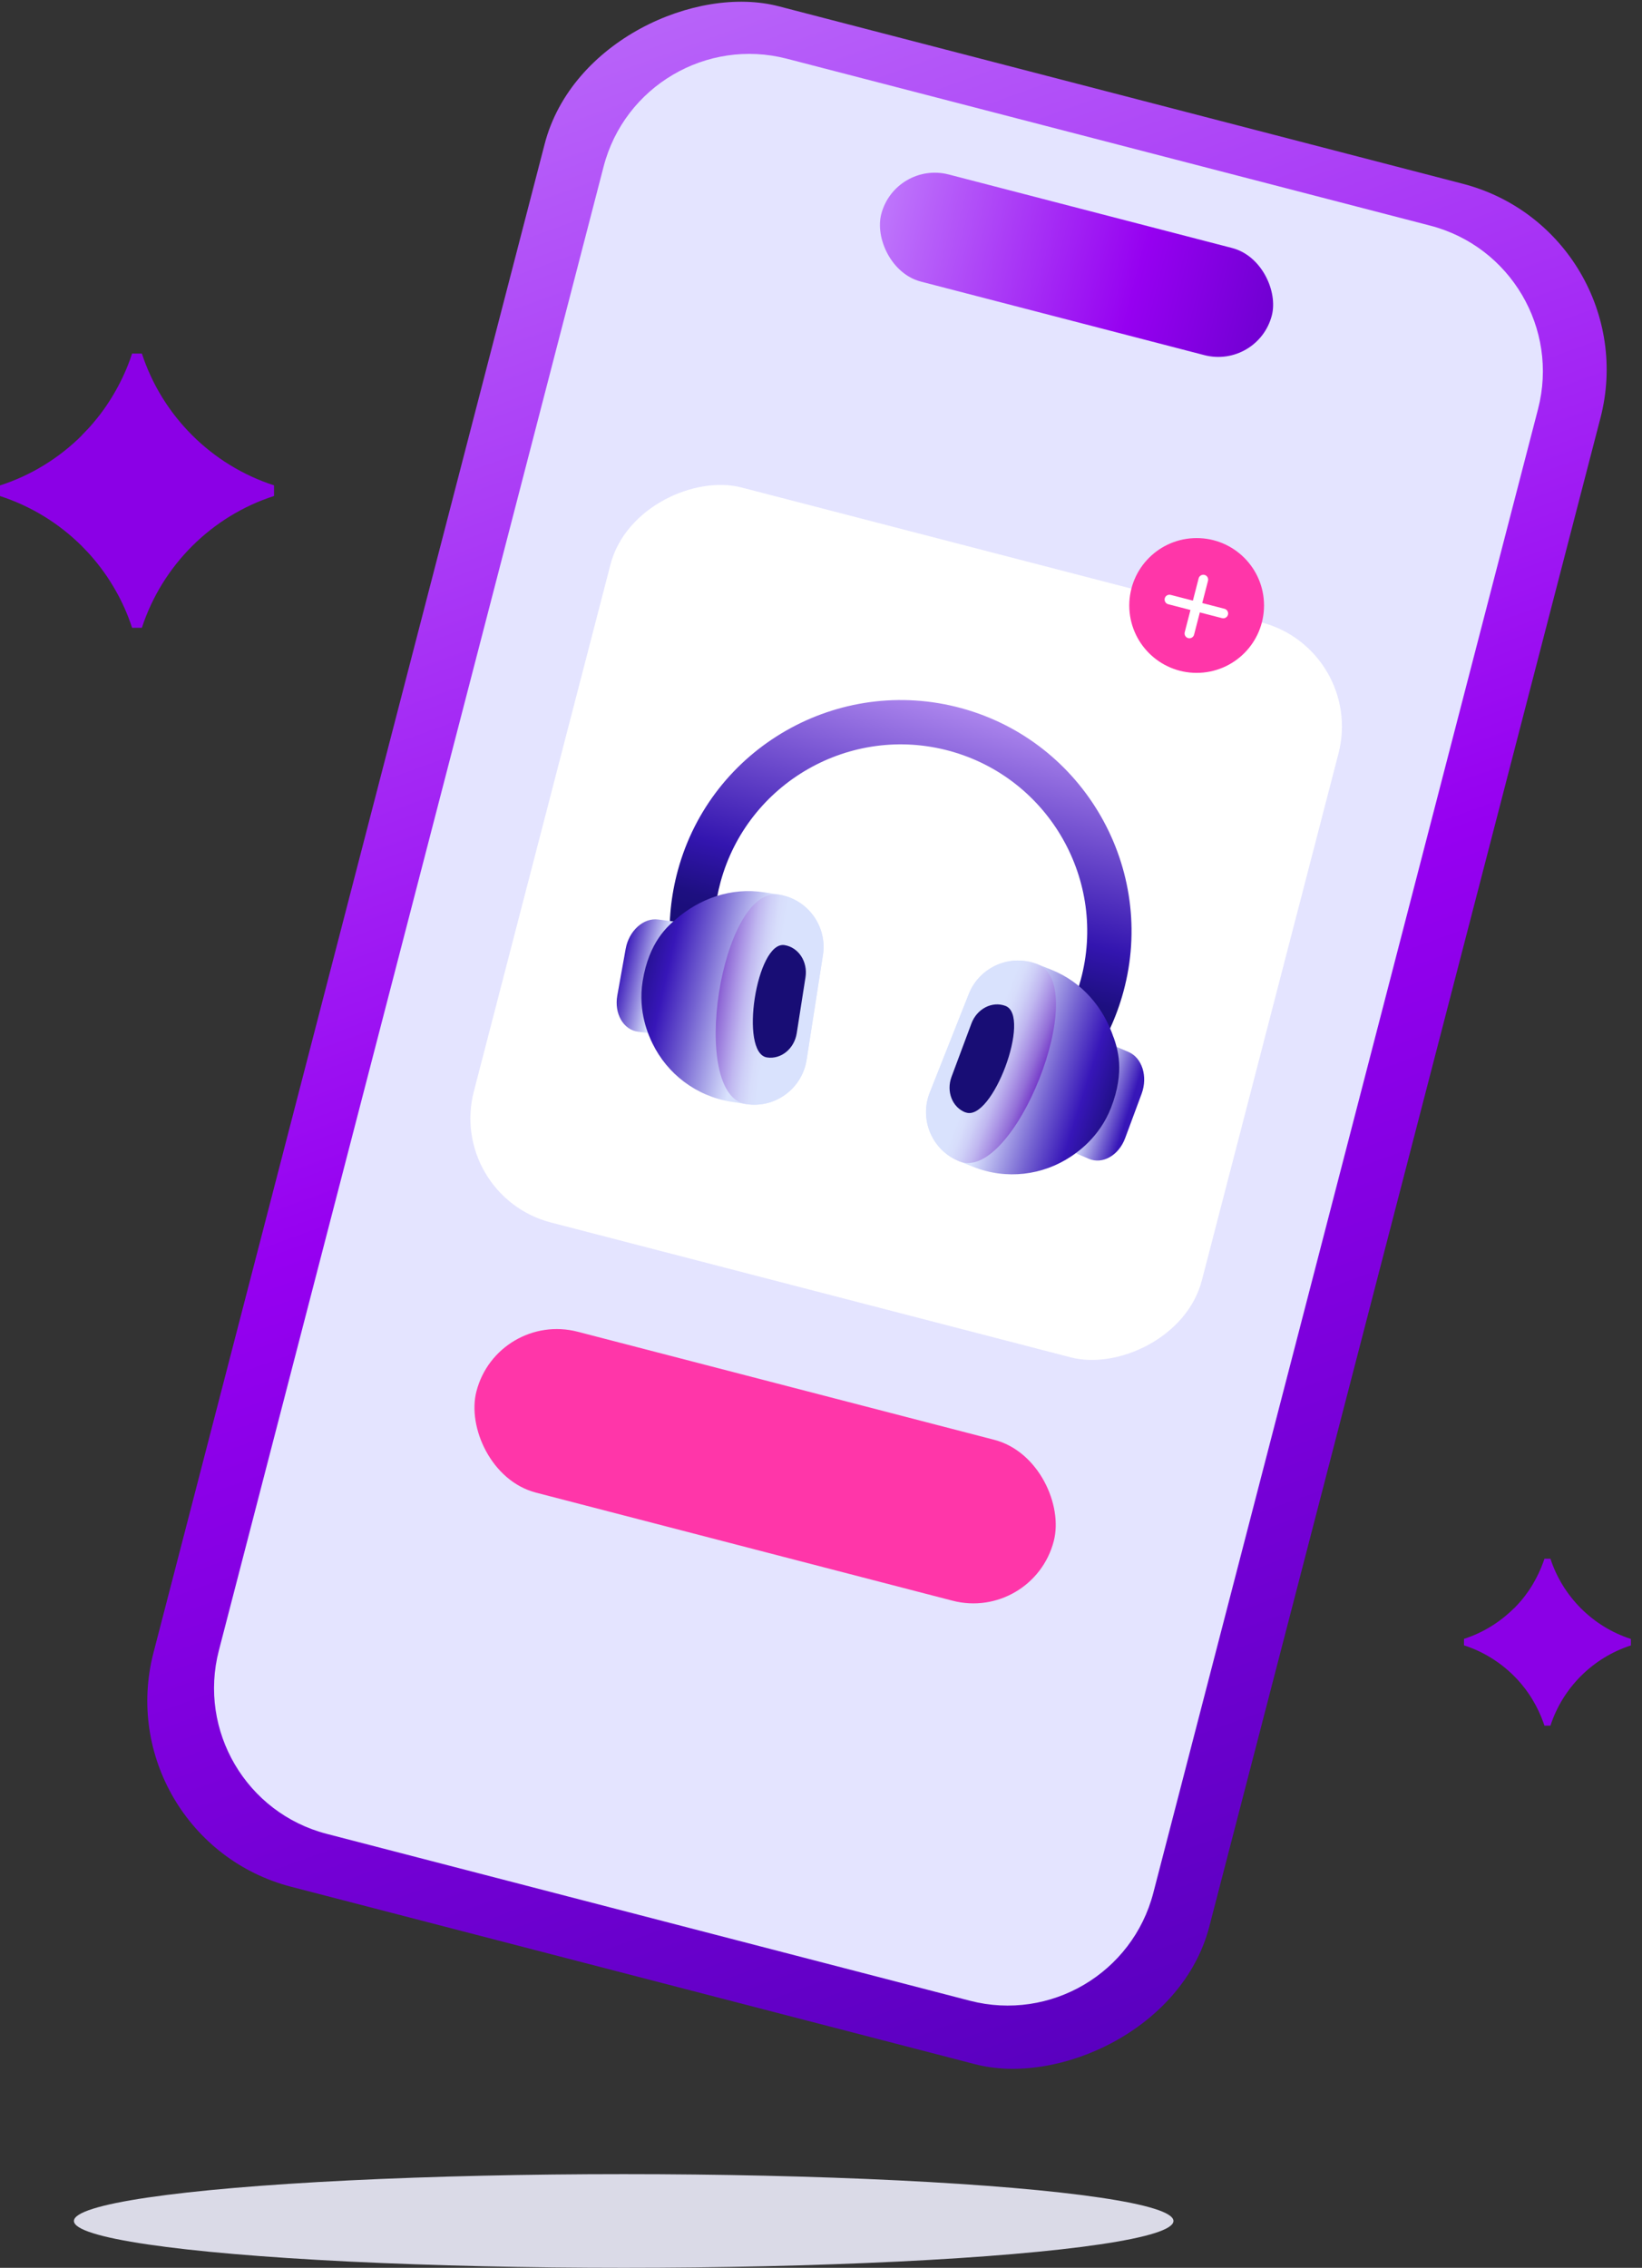 <?xml version="1.0" encoding="UTF-8"?>
<svg id="Layer_2" data-name="Layer 2" xmlns="http://www.w3.org/2000/svg" xmlns:xlink="http://www.w3.org/1999/xlink" viewBox="0 0 198.14 273.57">
  <rect x="0" y="0" width="198.14" height="273.57" fill="#333333" stroke="none"/>
  <defs>
    <style>
      .cls-1 {
        fill: url(#linear-gradient);
      }

      .cls-1, .cls-2, .cls-3, .cls-4, .cls-5, .cls-6, .cls-7, .cls-8, .cls-9, .cls-10, .cls-11, .cls-12, .cls-13, .cls-14, .cls-15 {
        stroke-width: 0px;
      }

      .cls-2 {
        fill: url(#linear-gradient-4);
      }

      .cls-3 {
        fill: url(#linear-gradient-2);
      }

      .cls-4 {
        fill: url(#linear-gradient-3);
      }

      .cls-5 {
        fill: url(#linear-gradient-8);
      }

      .cls-6 {
        fill: url(#linear-gradient-9);
      }

      .cls-7 {
        fill: url(#linear-gradient-7);
      }

      .cls-8 {
        fill: url(#linear-gradient-5);
      }

      .cls-9 {
        fill: url(#linear-gradient-6);
      }

      .cls-10 {
        fill: #8b00e6;
      }

      .cls-11 {
        fill: #180d75;
      }

      .cls-12 {
        fill: #dadae7;
      }

      .cls-13 {
        fill: #fff;
      }

      .cls-14 {
        fill: #e4e4ff;
      }

      .cls-15 {
        fill: #ff36a9;
      }
    </style>
    <linearGradient id="linear-gradient" x1="-107.53" y1="-60.7" x2="-313.34" y2="-360.64" gradientTransform="translate(-84.5 321.34) rotate(90)" gradientUnits="userSpaceOnUse">
      <stop offset=".05" stop-color="#5300ba"/>
      <stop offset=".43" stop-color="#9600f1"/>
      <stop offset="1" stop-color="#cea4ff"/>
    </linearGradient>
    <linearGradient id="linear-gradient-2" x1="-5818.84" y1="-286.31" x2="-5740.59" y2="-286.31" gradientTransform="translate(5907.46 -254.36) scale(1 -1)" xlink:href="#linear-gradient"/>
    <linearGradient id="linear-gradient-3" x1="-296.69" y1="8755.31" x2="-296.69" y2="8811.03" gradientTransform="translate(-1910.26 8643.77) rotate(15.25) scale(1 -1)" gradientUnits="userSpaceOnUse">
      <stop offset="0" stop-color="#180d75"/>
      <stop offset=".08" stop-color="#1d0f80"/>
      <stop offset=".2" stop-color="#3315af"/>
      <stop offset=".73" stop-color="#cba2fd"/>
    </linearGradient>
    <linearGradient id="linear-gradient-4" x1="-14255.67" y1="8748.21" x2="-14250.01" y2="8748.45" gradientTransform="translate(-15917.54 4824) rotate(-164.75)" gradientUnits="userSpaceOnUse">
      <stop offset=".15" stop-color="#3716b8"/>
      <stop offset=".48" stop-color="#7462d1"/>
      <stop offset="1" stop-color="#d9e2fd"/>
    </linearGradient>
    <linearGradient id="linear-gradient-5" x1="-14254.06" y1="8748.99" x2="-14232.38" y2="8749.9" gradientTransform="translate(-15917.54 4824) rotate(-164.75)" gradientUnits="userSpaceOnUse">
      <stop offset="0" stop-color="#180d75"/>
      <stop offset=".23" stop-color="#3716b8"/>
      <stop offset=".42" stop-color="#7462d1"/>
      <stop offset=".71" stop-color="#d9e2fd"/>
    </linearGradient>
    <linearGradient id="linear-gradient-6" x1="-270.21" y1="8748.67" x2="-282.72" y2="8750.01" gradientTransform="translate(-1910.26 8643.77) rotate(15.25) scale(1 -1)" gradientUnits="userSpaceOnUse">
      <stop offset=".3" stop-color="#5300b8"/>
      <stop offset=".41" stop-color="#763bc9"/>
      <stop offset=".52" stop-color="#936fd8"/>
      <stop offset=".63" stop-color="#ac96e6"/>
      <stop offset=".73" stop-color="#c0b7f0"/>
      <stop offset=".83" stop-color="#cecff7"/>
      <stop offset=".92" stop-color="#d7ddfb"/>
      <stop offset="1" stop-color="#d9e2fd"/>
    </linearGradient>
    <linearGradient id="linear-gradient-7" x1="-611.9" y1="8748.79" x2="-606.23" y2="8749.03" gradientTransform="translate(-1636.86 8718.32) rotate(15.25) scale(1 -1)" xlink:href="#linear-gradient-4"/>
    <linearGradient id="linear-gradient-8" x1="-610.41" y1="8748.97" x2="-588.73" y2="8749.88" gradientTransform="translate(-1636.86 8718.32) rotate(15.25) scale(1 -1)" xlink:href="#linear-gradient-5"/>
    <linearGradient id="linear-gradient-9" x1="-13950.08" y1="8748.48" x2="-13962.59" y2="8749.82" gradientTransform="translate(-15679.08 4889.03) rotate(-164.75)" xlink:href="#linear-gradient-6"/>
  </defs>
  <ellipse class="cls-12" cx="75.26" cy="267.92" rx="66.34" ry="5.65"/>
  <path class="cls-10" d="m9.88,52.5c.51-.51,1.01-1.04,1.47-1.6.55-.65,1.06-1.32,1.53-2.02.14-.2.27-.4.4-.61.13-.2.26-.41.38-.62.81-1.36,1.5-2.8,2.04-4.3.08-.23.16-.47.24-.7h1.18c2.46,7.52,8.41,13.46,15.95,15.9v1.28c-7.53,2.43-13.49,8.37-15.95,15.9h-1.18c-.08-.23-.16-.47-.24-.7-.54-1.51-1.23-2.95-2.04-4.3-.12-.21-.25-.42-.38-.62-.13-.21-.26-.41-.4-.61-.48-.7-.99-1.38-1.53-2.02-.47-.56-.96-1.09-1.47-1.6-2.74-2.73-6.11-4.82-9.88-6.04v-1.28c3.77-1.22,7.14-3.31,9.88-6.04Z"/>
  <path class="cls-10" d="m182.68,194.04c.31-.31.61-.64.9-.98.33-.39.64-.81.93-1.23.08-.12.16-.25.24-.37.08-.12.16-.25.23-.38.49-.83.91-1.7,1.24-2.62.05-.14.1-.28.15-.43h.72c1.5,4.58,5.12,8.2,9.71,9.68v.78c-4.59,1.48-8.22,5.1-9.71,9.68h-.72c-.05-.14-.1-.29-.15-.43-.33-.92-.75-1.8-1.24-2.62-.08-.13-.15-.25-.23-.38-.08-.13-.16-.25-.24-.37-.29-.43-.6-.84-.93-1.23-.28-.34-.58-.66-.9-.98-1.67-1.66-3.72-2.94-6.02-3.68v-.78c2.29-.74,4.35-2.02,6.02-3.68Z"/>
  <g>
    <rect class="cls-1" x="-11.36" y="59.07" width="234.35" height="131.62" rx="23.17" ry="23.17" transform="translate(-41.62 195.96) rotate(-75.46)"/>
    <path class="cls-14" d="m13.52,65.97h184.92c10.01,0,18.15,8.13,18.15,18.15v80.19c0,10.01-8.13,18.15-18.15,18.15H13.52c-10.01,0-18.15-8.13-18.15-18.15v-80.19c0-10.01,8.13-18.15,18.15-18.15Z" transform="translate(-40.84 195.62) rotate(-75.46)"/>
    <rect class="cls-13" x="63.54" y="65.88" width="91.6" height="90.76" rx="12.98" ry="12.98" transform="translate(-25.8 189.18) rotate(-75.46)"/>
    <rect class="cls-3" x="105.56" y="25.27" width="48.69" height="13.35" rx="6.68" ry="6.68" transform="translate(247.63 95.48) rotate(-165.46)"/>
    <rect class="cls-15" x="56.35" y="166.84" width="71.97" height="20.05" rx="10.02" ry="10.02" transform="translate(47.35 -17.51) rotate(14.54)"/>
    <circle class="cls-15" cx="144.4" cy="73.04" r="8.13"/>
    <g>
      <path class="cls-13" d="m143.38,76.98c-.31-.08-.5-.4-.42-.71l1.68-6.5c.08-.31.4-.5.71-.42s.5.4.42.71l-1.68,6.5c-.08.31-.4.5-.71.42Z"/>
      <path class="cls-13" d="m147.47,74.57l-6.5-1.68c-.31-.08-.5-.4-.42-.71s.4-.5.71-.42l6.5,1.68c.31.08.5.4.42.71s-.4.5-.71.42Z"/>
    </g>
    <g>
      <path class="cls-4" d="m83.02,123.17c-2.46-5.81-2.88-12.1-1.22-18.19,4.04-14.82,19.39-23.59,34.21-19.55,14.82,4.04,23.59,19.39,19.55,34.21-1.66,6.1-5.22,11.3-10.29,15.05l-3.18-4.29c4.09-3.03,6.97-7.24,8.31-12.16,3.27-11.98-3.82-24.38-15.8-27.65-11.98-3.27-24.38,3.82-27.65,15.8-1.34,4.93-1,10.01.99,14.7l-4.92,2.09h0Z"/>
      <path class="cls-2" d="m129.63,139.04l1.76.75c1.65.7,3.61-.41,4.38-2.49l1.99-5.36c.77-2.08.06-4.33-1.58-5.04l-1.76-.75-4.79,12.89h0Z"/>
      <path class="cls-8" d="m134.38,125.16c-1.2-3.57-3.75-6.68-7.52-8.18l-1.65-.66c-3.28-1.3-7,.3-8.3,3.59l-4.71,11.89c-1.3,3.28.3,7,3.59,8.3l1.65.66c4.03,1.6,8.39,1,11.75-1.22.82-.54,3.48-2.34,4.87-5.89,1.75-4.48.75-7.24.33-8.49h0Z"/>
      <path class="cls-9" d="m115.78,140.1h0c-3.28-1.3-4.89-5.02-3.59-8.3l4.71-11.89c1.3-3.28,5.02-4.89,8.3-3.59h0c6.57,2.6-2.86,26.38-9.43,23.78h0Z"/>
      <path class="cls-11" d="m88.03,129.25h0c-1.59-.63-2.31-2.57-1.61-4.33l2.53-6.37c.7-1.76,2.55-2.68,4.14-2.05h0c3.18,1.26-1.88,14.01-5.06,12.75Z"/>
      <path class="cls-7" d="m78.9,124.7l-1.9-.24c-1.78-.23-2.9-2.18-2.51-4.37l1.01-5.63c.39-2.18,2.15-3.77,3.92-3.54l1.9.24-2.42,13.53h0Z"/>
      <path class="cls-5" d="m81.58,110.87c2.84-2.46,6.63-3.85,10.63-3.23l1.76.27c3.49.55,5.88,3.82,5.33,7.31l-1.97,12.63c-.55,3.49-3.82,5.88-7.31,5.33l-1.76-.27c-4.28-.67-7.74-3.39-9.51-7.01-.43-.88-1.81-3.78-1.2-7.55.77-4.75,3.03-6.62,4.03-7.48h0Z"/>
      <path class="cls-6" d="m90.02,133.19h0c3.49.55,6.76-1.84,7.31-5.33l1.97-12.63c.55-3.49-1.84-6.76-5.33-7.31h0c-6.98-1.09-10.93,24.18-3.95,25.27h0Z"/>
      <path class="cls-11" d="m92.55,127.56h0c1.69.26,3.29-1.04,3.59-2.91l1.06-6.77c.29-1.87-.84-3.6-2.53-3.87h0c-3.38-.53-5.49,13.03-2.12,13.55h0Z"/>
      <path class="cls-11" d="m116.52,134.2h0c-1.6-.6-2.36-2.52-1.7-4.3l2.4-6.43c.66-1.78,2.5-2.73,4.1-2.13h0c3.2,1.19-1.59,14.05-4.79,12.85h0Z"/>
    </g>
  </g>
</svg>